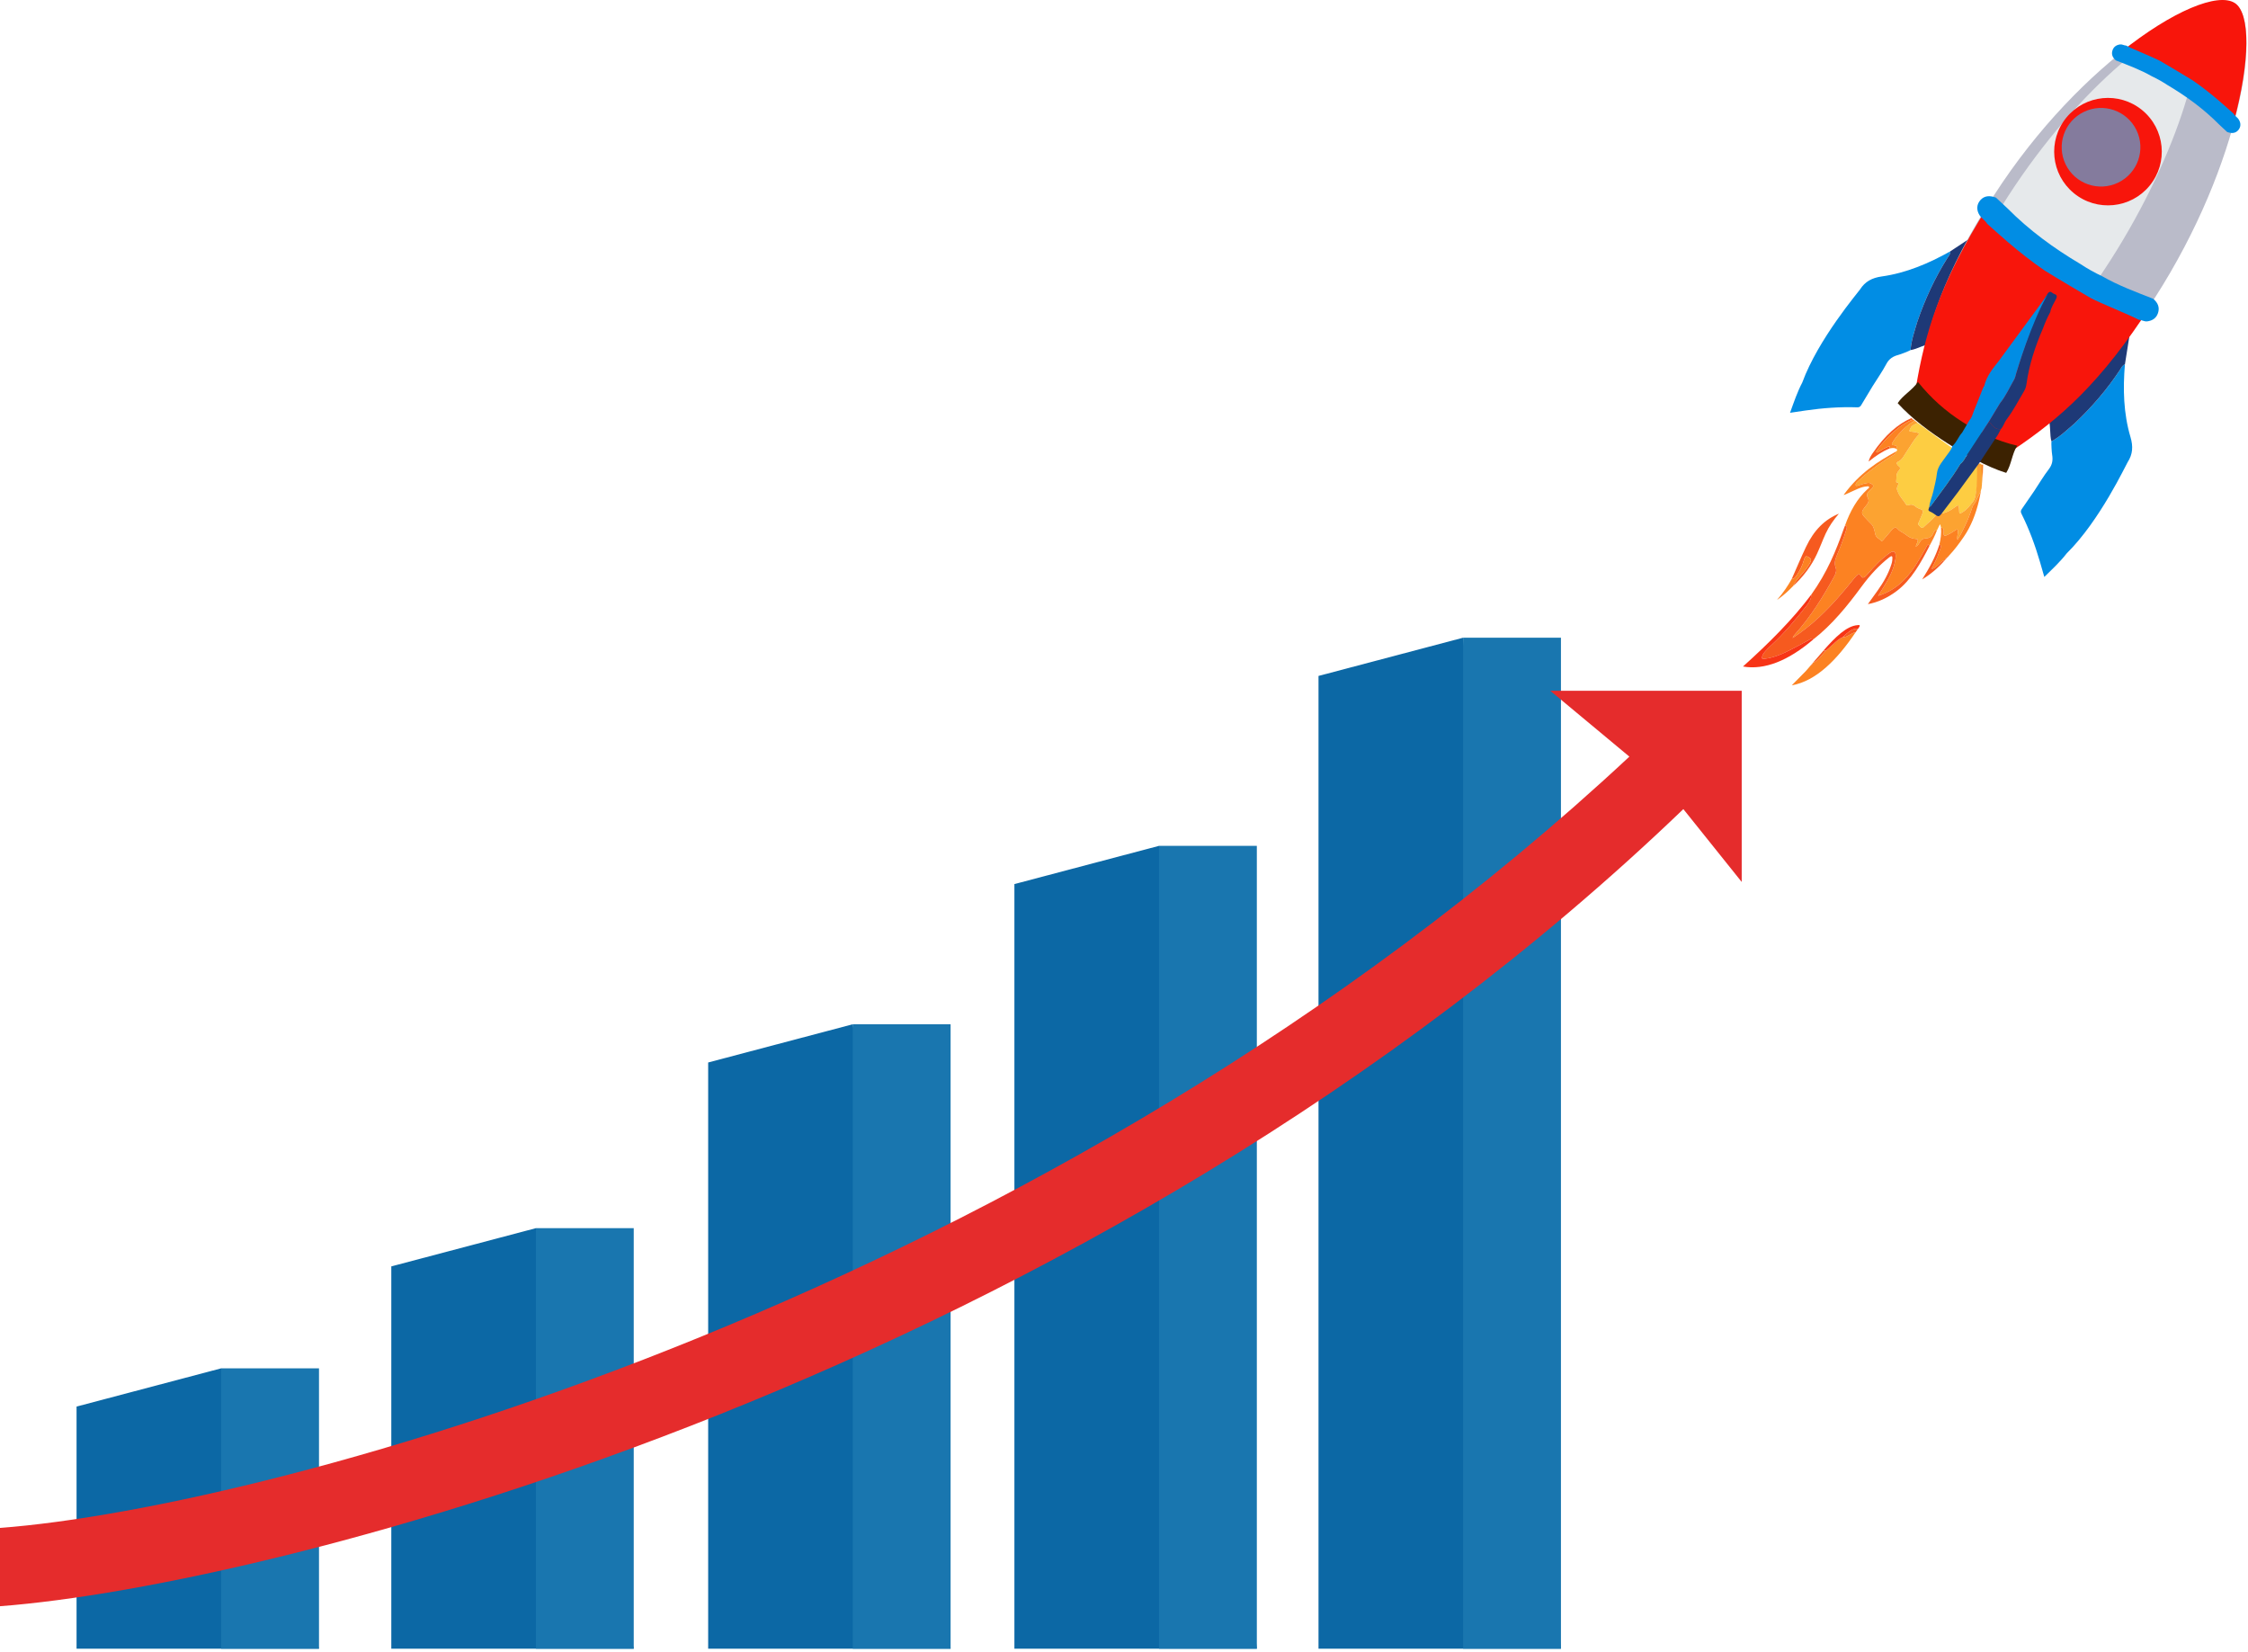 <svg width="520" height="382" viewBox="0 0 520 382" fill="none" xmlns="http://www.w3.org/2000/svg">
<path d="M73.789 381.331H17.709V325.329L51.16 316.486L73.789 381.331Z" fill="#0C68A5"/>
<path d="M73.789 316.486H51.16V381.331H73.789V316.486Z" fill="#1976AF"/>
<path d="M146.594 381.331H90.514V292.906L123.965 284.064L146.594 381.331Z" fill="#0C68A5"/>
<path d="M146.594 284.064H123.965V381.331H146.594V284.064Z" fill="#1976AF"/>
<path d="M219.89 381.331H163.811V245.746L197.262 236.904L219.89 381.331Z" fill="#0C68A5"/>
<path d="M219.89 236.904H197.262V381.331H219.89V236.904Z" fill="#1976AF"/>
<path d="M290.727 381.331H234.648V204.481L268.099 195.639L290.727 381.331Z" fill="#0C68A5"/>
<path d="M290.727 195.639H268.099V381.331H290.727V195.639Z" fill="#1976AF"/>
<path d="M361.072 381.331H304.993V156.339L338.444 147.496L361.072 381.331Z" fill="#0C68A5"/>
<path d="M361.072 147.496H338.444V381.331H361.072V147.496Z" fill="#1976AF"/>
<path d="M402.886 159.777V203.99L389.387 187.14C251.885 319.168 62.73 366.785 0 371.506C0 362.452 0 362.452 0 353.398C63.109 348.648 242.932 299.98 376.902 175.001L358.613 159.777L402.886 159.777Z" fill="#E52C2C"/>
<path d="M478.085 127.968C476.568 129.924 474.764 131.601 472.883 133.442C472.522 132.197 472.202 131.075 471.876 129.953C470.752 126.105 469.368 122.355 467.572 118.766C467.373 118.366 467.445 118.073 467.677 117.736C468.64 116.357 469.587 114.963 470.54 113.577C471.671 111.868 472.717 110.092 473.961 108.471C474.778 107.408 474.895 106.322 474.688 105.126C474.589 104.564 474.473 102.552 474.533 102.089C476.532 101.002 478.149 99.423 479.852 97.957C483.844 94.198 487.406 90.08 490.42 85.493C490.72 85.034 490.932 84.476 491.531 84.279C491.054 89.957 491.193 95.615 492.82 101.101C493.458 103.253 493.351 105.066 492.16 106.898C491.738 107.548 485.725 120.452 478.085 127.968Z" fill="#018DE4"/>
<path d="M479.854 97.957C478.149 99.423 476.532 101.001 474.534 102.089C474.093 100.472 474.404 98.762 473.922 97.15L473.898 97.164C474.095 97.177 474.06 97.036 474.061 96.919C476.688 94.51 479.375 92.163 481.843 89.585C485.371 85.9 488.717 82.058 491.817 78.004C492.06 77.686 492.217 77.267 492.663 77.141C492.285 79.52 491.908 81.9 491.53 84.279C490.932 84.475 490.722 85.033 490.419 85.494C487.406 90.079 483.843 94.198 479.854 97.957Z" fill="#1E3977"/>
<path d="M416.894 88.48C415.742 90.669 414.962 93.004 414.064 95.477C415.349 95.288 416.503 95.113 417.661 94.945C421.633 94.37 425.624 94.071 429.64 94.214C430.086 94.23 430.324 94.043 430.535 93.692C431.392 92.244 432.269 90.805 433.137 89.365C434.225 87.628 435.409 85.942 436.37 84.138C437 82.956 437.94 82.398 439.117 82.09C439.669 81.947 441.551 81.218 441.948 80.971C442.109 78.704 442.877 76.58 443.506 74.424C445.276 69.238 447.551 64.293 450.479 59.651C450.774 59.188 451.194 58.764 451.125 58.139C446.15 60.928 440.936 63.148 435.262 63.945C433.037 64.258 431.429 65.107 430.254 66.95C429.837 67.603 420.574 78.419 416.894 88.48Z" fill="#018DE4"/>
<path d="M443.506 74.424C442.877 76.581 442.11 78.705 441.947 80.972C443.604 80.701 445.033 79.71 446.702 79.479L446.699 79.507C446.605 79.333 446.748 79.306 446.854 79.257C447.961 75.871 448.984 72.456 450.309 69.144C452.204 64.409 454.316 59.775 456.724 55.277C456.913 54.924 457.229 54.608 457.16 54.15C455.148 55.48 453.137 56.81 451.125 58.14C451.195 58.765 450.774 59.187 450.48 59.654C447.552 64.294 445.276 69.239 443.506 74.424Z" fill="#1E3977"/>
<path d="M453.157 99.347C456.361 101.425 461.227 102.644 466.01 103.081C477.15 95.608 486.482 87.467 498.372 69.004C518.532 37.702 523.462 4.998 516.999 0.847C509.987 -3.657 481.407 13.859 461.248 45.161C449.378 63.592 445.838 75.415 443.634 88.632C446.176 92.6 448.913 96.594 453.157 99.347Z" fill="#BABBC9"/>
<path d="M454.029 87.997C456.056 89.316 459.307 89.823 462.571 89.733C470.933 82.97 478.105 75.852 487.968 60.537C504.69 34.572 511.021 8.883 506.93 6.256C502.49 3.404 481.187 19.477 464.465 45.442C454.619 60.73 451.116 70.174 448.411 80.575C449.812 83.412 451.345 86.25 454.029 87.997Z" fill="#E6E9EB"/>
<path d="M494.296 68.509C494.115 68.393 493.935 68.273 493.757 68.153C487.813 67.251 478.685 62.999 476.767 62.102C474.74 60.906 470.442 56.859 467.136 52.976C465.885 52.409 464.673 51.719 463.501 50.902C462.122 50.017 460.855 49.03 459.694 47.957C448.69 65.422 445.301 76.919 443.166 89.723C445.707 93.692 448.445 97.685 452.689 100.438C455.893 102.516 460.759 103.736 465.542 104.173C476.607 96.749 485.889 88.663 497.667 70.46C496.509 69.916 495.385 69.268 494.296 68.509Z" fill="#F8150B"/>
<path d="M516.612 28.563C520.612 13.947 520.512 2.987 516.951 0.7C513.062 -1.798 502.541 2.479 490.502 12.119C492.225 12.148 511.08 22.306 516.612 28.563Z" fill="#F8150B"/>
<path d="M457.682 107.298C455.833 106.066 454.066 105.403 452.243 104.107C449.324 102.031 446.452 99.934 443.624 97.83C443.227 97.989 442.834 98.173 442.452 98.396C442.055 98.628 441.904 99.106 441.695 99.507C441.567 99.754 441.826 99.79 442 99.822C442.552 99.923 443.122 99.914 443.646 100.126C443.92 100.237 443.992 100.35 443.762 100.591C442.699 101.701 441.946 103.148 440.986 104.535C440.446 105.316 440.034 106.362 439.048 106.793C438.643 106.969 438.712 107.267 438.906 107.508C439.02 107.65 439.151 107.775 439.291 107.884C439.633 108.15 439.575 108.495 439.238 108.839C438.473 109.62 438.758 110.502 438.621 111.369C438.61 111.438 438.641 111.563 438.676 111.565C439.491 111.622 439.03 112.16 438.833 112.724C438.681 113.16 438.93 113.567 439.087 113.941C439.539 115.016 440.335 115.719 440.91 116.692C441.044 116.919 441.27 116.93 441.499 116.839C442.14 116.585 442.645 116.767 443.111 117.172C443.49 117.502 443.944 117.665 444.393 117.83C444.763 117.966 444.922 118.266 444.655 118.868C444.425 119.39 444.204 119.928 443.986 120.477C443.857 120.801 443.526 121.222 443.849 121.455C444.192 121.703 444.416 122.461 445.011 121.888C445.928 121.005 446.881 120.309 447.683 119.322C447.965 118.975 448.265 118.852 448.606 118.826C449.859 118.729 451.033 118.216 452.12 117.376C452.188 117.324 452.256 117.271 452.324 117.22C453.033 116.693 453.135 116.778 453.174 117.926C453.208 118.933 453.266 118.87 453.88 118.526C454.915 117.947 455.688 116.951 456.437 115.95C456.609 115.721 456.744 115.491 456.821 115.179C457.439 112.68 457.692 109.622 457.682 107.298Z" fill="#FDCD42"/>
<path d="M458.339 107.32C458.09 107.156 457.571 107.233 457.322 107.066C457.32 109.383 457.439 112.68 456.821 115.179C456.744 115.492 456.609 115.721 456.437 115.95C455.688 116.951 454.915 117.947 453.88 118.527C453.266 118.87 453.208 118.933 453.174 117.926C453.136 116.778 453.034 116.693 452.324 117.221C452.256 117.271 452.188 117.324 452.12 117.376C451.033 118.216 449.859 118.729 448.606 118.826C448.265 118.852 447.965 118.975 447.683 119.323C446.882 120.309 445.928 121.005 445.011 121.888C444.416 122.461 444.192 121.703 443.849 121.456C443.526 121.223 443.857 120.802 443.986 120.477C444.204 119.929 444.425 119.39 444.655 118.868C444.921 118.266 444.763 117.966 444.393 117.831C443.944 117.666 443.49 117.503 443.111 117.173C442.645 116.767 442.14 116.586 441.499 116.839C441.27 116.93 441.044 116.92 440.91 116.692C440.335 115.719 439.539 115.016 439.087 113.941C438.93 113.567 438.681 113.161 438.833 112.724C439.03 112.161 439.491 111.622 438.676 111.565C438.641 111.563 438.61 111.438 438.621 111.369C438.758 110.502 438.473 109.62 439.238 108.839C439.575 108.496 439.633 108.15 439.291 107.884C439.151 107.775 439.02 107.65 438.906 107.509C438.712 107.268 438.643 106.969 439.048 106.793C440.035 106.362 440.446 105.316 440.986 104.535C441.946 103.148 442.699 101.701 443.762 100.591C443.992 100.351 443.92 100.237 443.646 100.126C443.122 99.914 442.552 99.924 442 99.822C441.826 99.79 441.567 99.754 441.695 99.507C441.904 99.106 442.055 98.628 442.452 98.396C442.834 98.173 443.227 97.99 443.624 97.83C443.39 97.656 443.156 97.482 442.923 97.308C442.858 97.338 442.795 97.369 442.732 97.404C441.39 98.139 440.253 99.218 439.141 100.478C438.694 100.984 438.267 101.528 437.899 102.133C437.481 102.822 437.497 102.961 438.183 102.993C438.715 103.017 438.841 103.261 438.647 103.803C439.018 104.082 438.85 104.301 438.469 104.499C438.593 104.898 438.323 105.057 438.032 105.224C435.653 106.592 433.198 108.275 430.698 110.453C430.32 110.781 429.953 111.141 429.579 111.498C429.362 111.705 429.215 111.965 429.261 112.206C429.317 112.501 429.59 112.369 429.823 112.286C430.563 112.021 431.285 111.813 431.996 111.71C432.302 111.666 432.551 111.712 432.781 111.841C433.53 112.261 433.514 112.501 432.667 113.261C431.847 113.996 431.691 114.351 432.076 115.188C432.359 115.804 432.24 116.26 431.672 116.935C430.499 118.328 430.471 118.665 431.326 119.616C431.828 120.173 432.35 120.709 432.883 121.234C433.425 121.767 433.591 122.663 433.778 123.53C433.976 124.445 434.713 124.523 435.138 125.084C435.306 125.305 435.569 124.953 435.781 124.7C436.389 123.978 436.996 123.291 437.579 122.598C438.105 121.973 438.559 121.854 438.957 122.329C439.532 123.016 440.351 123.223 440.987 123.769C441.685 124.368 442.452 124.603 443.302 124.664C443.636 124.689 443.734 124.991 443.477 125.52C443.361 125.758 443.276 126.023 443.12 126.422C443.575 126.271 443.834 125.853 444.036 125.484C444.424 124.779 444.861 124.56 445.354 124.53C446.103 124.485 446.814 124.352 447.288 123.137C447.461 122.693 447.763 122.652 448.047 122.677C448.275 122.204 448.502 121.738 448.73 121.268C448.93 121.467 448.894 121.818 448.982 122.068C449.486 121.979 449.702 122.324 449.619 123.078C449.527 123.926 449.769 124.024 450.257 123.815C450.993 123.501 451.688 123.064 452.365 122.6C452.788 122.311 452.939 122.47 452.894 123.187C452.862 123.705 452.634 124.217 452.799 124.871C453.475 123.841 453.996 122.733 454.508 121.677C455.219 120.212 455.788 118.697 456.27 117.198C456.453 116.629 456.85 116.438 457.057 115.921C457.404 115.054 457.883 114.335 458.197 113.5C458.485 112.734 458.431 111.807 458.518 110.976C458.608 110.114 458.37 108.136 458.339 107.32Z" fill="#FCA331"/>
<path d="M438.47 104.498C438.593 104.897 438.323 105.057 438.032 105.224C435.654 106.592 433.198 108.275 430.698 110.452C430.321 110.781 429.954 111.141 429.579 111.498C429.363 111.705 429.215 111.965 429.261 112.206C429.317 112.501 429.591 112.369 429.823 112.285C430.563 112.021 431.286 111.813 431.996 111.71C432.302 111.666 432.552 111.712 432.781 111.841C433.531 112.261 433.514 112.501 432.667 113.261C431.848 113.996 431.691 114.351 432.076 115.188C432.359 115.804 432.24 116.26 431.672 116.935C430.5 118.328 430.471 118.665 431.326 119.616C431.828 120.173 432.35 120.709 432.883 121.234C433.425 121.767 433.591 122.663 433.778 123.53C433.975 124.445 434.712 124.523 435.138 125.084C435.306 125.305 435.569 124.953 435.781 124.7C436.389 123.978 436.996 123.291 437.579 122.598C438.105 121.973 438.559 121.854 438.957 122.329C439.533 123.016 440.352 123.223 440.987 123.769C441.685 124.368 442.452 124.603 443.302 124.664C443.636 124.689 443.734 124.991 443.477 125.52C443.361 125.758 443.276 126.023 443.12 126.422C443.575 126.271 443.834 125.852 444.037 125.484C444.424 124.779 444.861 124.56 445.354 124.53C446.103 124.485 446.814 124.352 447.288 123.137C447.461 122.694 447.763 122.652 448.047 122.677C447.578 123.934 446.949 125.093 446.309 126.3C445.946 125.521 445.719 126.316 445.486 126.725C444.013 129.306 442.476 132.13 440.311 134.267C438.519 136.035 436.624 137.117 434.456 137.802C434.929 137.042 435.258 136.519 435.58 135.996C436.938 133.793 438.133 131.658 438.469 129.162C438.663 127.72 438.167 127.19 437.193 127.849C435.406 129.06 433.678 130.837 431.916 132.885C431.304 133.596 430.815 133.85 430.513 133.274C430.081 132.45 429.532 132.971 428.88 133.792C426.477 136.822 423.819 139.918 420.779 142.763C418.838 144.58 416.804 146.145 414.666 147.573C414.783 147.258 414.91 147.038 415.055 146.876C418.971 142.531 421.785 137.858 424.213 133.465C424.739 132.512 424.85 131.889 424.61 131.248C424.348 130.547 424.374 129.701 424.826 128.638C425.744 126.483 426.515 124.416 427.112 122.431C427.286 121.852 427.238 121.554 426.769 121.593C427.97 118.188 429.601 115.334 431.956 113.163C432.116 113.016 432.406 112.896 432.353 112.629C432.309 112.41 432.049 112.489 431.868 112.498C430.495 112.568 429.076 113.386 427.615 114.024C427.242 114.186 426.868 114.391 426.451 114.49C430.218 109.301 434.533 106.686 438.47 104.498Z" fill="#FC8222"/>
<path d="M426.769 121.594C427.238 121.555 427.286 121.852 427.112 122.431C426.515 124.417 425.744 126.483 424.826 128.639C424.374 129.701 424.348 130.547 424.61 131.248C424.85 131.89 424.74 132.513 424.213 133.465C421.786 137.859 418.971 142.531 415.055 146.877C414.91 147.038 414.783 147.258 414.666 147.573C416.804 146.145 418.839 144.581 420.779 142.763C423.819 139.918 426.477 136.822 428.881 133.792C429.532 132.971 430.081 132.451 430.513 133.274C430.815 133.85 431.305 133.596 431.916 132.886C433.678 130.837 435.407 129.06 437.194 127.849C438.167 127.19 438.663 127.72 438.469 129.162C438.133 131.658 436.939 133.793 435.58 135.996C435.259 136.519 434.929 137.043 434.456 137.802C436.624 137.117 438.519 136.036 440.311 134.267C442.476 132.13 444.014 129.306 445.486 126.726C445.72 126.317 445.946 125.522 446.309 126.3C444.369 130.103 442.135 134.137 438.75 136.691C436.544 138.354 434.272 139.333 432.067 139.732C432.819 138.687 433.588 137.622 434.334 136.579C435.685 134.691 436.804 132.733 437.503 130.546C437.602 130.238 437.683 129.91 437.716 129.608C437.832 128.563 437.673 128.402 436.969 128.952C434.816 130.631 432.679 132.854 430.572 135.723C427.413 140.023 423.821 144.48 419.428 147.907C419.315 147.523 418.983 147.741 418.653 147.918C417.302 148.646 415.922 149.384 414.512 150.125C412.344 151.264 410.184 152.161 408.189 152.366C407.909 152.395 407.553 152.527 407.587 152.054C407.625 151.531 407.977 151.043 408.371 150.604C408.699 150.239 409.031 149.867 409.363 149.566C412.623 146.615 415.416 143.251 417.963 139.99C418.619 139.15 419 138.368 418.951 137.568C422.717 132.314 424.722 127.266 426.361 122.665C426.489 122.305 426.634 121.948 426.769 121.594Z" fill="#F65A1F"/>
<path d="M458.262 107.537C458.293 108.359 458.608 110.114 458.518 110.976C458.432 111.807 458.485 112.734 458.198 113.5C457.884 114.336 457.405 115.055 457.057 115.922C456.85 116.438 456.454 116.629 456.271 117.198C455.788 118.698 455.22 120.213 454.509 121.677C453.996 122.733 453.476 123.841 452.799 124.871C452.635 124.217 452.863 123.705 452.895 123.188C452.939 122.471 452.789 122.311 452.365 122.601C451.689 123.064 450.994 123.501 450.258 123.815C449.769 124.024 449.527 123.926 449.62 123.079C449.702 122.324 449.487 121.979 448.982 122.068C449.091 123.33 448.928 124.624 448.611 125.959C449.003 126.024 449.005 126.396 448.835 126.903C448.451 128.048 448.031 129.205 447.459 130.275C447.264 130.639 447.082 131.025 446.82 131.547C447.269 131.581 447.576 131.238 447.894 131.021C448.574 130.555 449.159 129.655 449.883 129.562C449.874 129.54 449.864 129.517 449.855 129.495C449.865 129.517 449.874 129.539 449.884 129.562C449.938 129.076 450.142 129.012 450.362 128.997C450.421 128.947 450.497 128.882 450.556 128.833C450.606 128.632 450.702 128.553 450.82 128.533C452.1 127.187 453.218 125.67 454.258 124.16C457.617 119.282 458.703 112.598 458.736 107.443C458.621 107.367 458.378 107.613 458.262 107.537Z" fill="#FC8222"/>
<path d="M436.711 103.329C435.995 103.639 435.285 104.009 434.576 104.447C434.401 104.555 434.198 104.78 434.053 104.579C433.933 104.415 434.142 104.239 434.249 104.084C435.494 102.271 436.942 100.829 438.41 99.555C439.721 98.417 441.08 97.573 442.51 96.999C442.381 96.903 442.253 96.808 442.125 96.712C439.039 98.025 436.025 100.663 433.183 104.812C432.801 105.37 432.41 105.962 432.244 106.754C433.902 105.429 435.464 104.379 437.093 103.733C437.201 103.346 437.18 103.126 436.711 103.329Z" fill="#F65A1F"/>
<path d="M438.184 102.993C437.497 102.961 437.481 102.821 437.9 102.133C438.268 101.527 438.694 100.984 439.141 100.477C440.253 99.218 441.391 98.139 442.733 97.403C442.795 97.369 442.859 97.338 442.923 97.308C442.785 97.205 442.647 97.102 442.51 96.999C441.08 97.573 439.721 98.417 438.41 99.555C436.942 100.829 435.494 102.27 434.249 104.084C434.142 104.239 433.933 104.415 434.053 104.579C434.199 104.78 434.401 104.555 434.576 104.447C435.285 104.009 435.995 103.639 436.711 103.329C437.18 103.126 437.201 103.346 437.092 103.732C437.648 103.599 438.182 103.542 438.647 103.802C438.841 103.26 438.715 103.017 438.184 102.993Z" fill="#FC8222"/>
<path d="M414.447 133.926C415.607 131.313 416.646 128.828 417.767 126.476C419.626 122.574 422.107 120.143 425.37 118.807C424.118 120.273 423.068 121.756 422.298 123.434C421.614 124.922 421.049 126.479 420.315 128.072C419.047 130.823 417.182 133.348 414.736 135.592C415.588 133.874 416.994 132.762 417.982 131.302C419.105 129.645 419.211 129.352 418.281 128.82C417.859 128.579 417.552 128.529 417.26 129.581C416.949 130.705 416.412 131.876 415.614 133.059C415.215 133.649 414.869 133.93 414.447 133.926Z" fill="#F65A1F"/>
<path d="M429.236 146.24C424.988 152.55 420.125 157.514 414.458 158.515C415.813 157.141 416.763 156.179 417.693 155.237C417.838 155.072 417.983 154.907 418.128 154.743L418.091 154.786C418.224 154.629 418.357 154.473 418.49 154.318C418.599 154.192 418.708 154.067 418.817 153.942C419.04 153.857 419.24 153.686 419.377 153.281L419.376 153.274C420.464 152.992 421.429 151.482 422.403 150.41C423.716 149.421 424.988 147.885 426.239 147.379C427.165 147.515 428.297 146.34 429.236 146.24Z" fill="#FC8222"/>
<path d="M418.95 137.568C419 138.368 418.619 139.15 417.963 139.99C415.416 143.251 412.623 146.615 409.363 149.566C409.031 149.867 408.699 150.239 408.371 150.603C407.976 151.042 407.625 151.531 407.587 152.054C407.552 152.526 407.908 152.395 408.188 152.366C410.184 152.161 412.344 151.264 414.512 150.125C415.922 149.384 417.302 148.646 418.653 147.918C418.983 147.74 419.315 147.523 419.427 147.907C413.661 152.838 408.141 155.028 403.181 154.16C409.36 148.6 414.648 143.289 418.95 137.568Z" fill="#F73416"/>
<path d="M448.611 125.958C449.003 126.024 449.004 126.396 448.834 126.903C448.45 128.048 448.03 129.205 447.458 130.275C447.264 130.639 447.082 131.024 446.82 131.547C447.269 131.581 447.576 131.238 447.893 131.021C448.574 130.555 449.159 129.655 449.882 129.562C448.316 131.38 446.562 132.84 444.628 134.012C446.291 131.389 447.704 128.818 448.611 125.958Z" fill="#F65A1F"/>
<path d="M414.447 133.926C414.869 133.93 415.215 133.649 415.613 133.06C416.412 131.877 416.948 130.706 417.26 129.582C417.551 128.53 417.859 128.579 418.28 128.821C419.211 129.353 419.104 129.645 417.982 131.303C416.993 132.762 415.587 133.874 414.735 135.592C413.693 136.663 412.609 137.693 411.035 138.781C412.605 136.963 413.592 135.448 414.447 133.926Z" fill="#FC8222"/>
<path d="M426.239 147.379C424.988 147.885 423.716 149.421 422.403 150.41C422.193 150.444 421.982 150.477 421.77 150.511C424.557 147.315 427.157 144.786 429.657 144.594C430.023 144.567 430.59 144.402 429.755 145.484C428.692 145.158 427.487 146.21 426.239 147.379Z" fill="#F73416"/>
<path d="M426.239 147.379C427.488 146.21 428.692 145.158 429.755 145.483C429.583 145.734 429.41 145.986 429.236 146.24C428.297 146.34 427.165 147.515 426.239 147.379Z" fill="#F65A1F"/>
<path d="M421.77 150.511C421.982 150.477 422.193 150.443 422.403 150.41C421.428 151.482 420.463 152.992 419.376 153.274C420.19 152.334 420.988 151.413 421.77 150.511Z" fill="#F65A1F"/>
<path d="M449.883 129.562C449.94 129.05 450.163 129.007 450.397 128.995C450.226 129.183 450.055 129.372 449.883 129.562Z" fill="#F65A1F"/>
<path d="M450.551 128.841C450.6 128.632 450.699 128.553 450.82 128.532C450.761 128.713 450.663 128.796 450.551 128.841Z" fill="#F65A1F"/>
<path d="M419.377 153.282C419.24 153.686 419.04 153.857 418.817 153.942C419.004 153.721 419.191 153.501 419.377 153.282Z" fill="#F65A1F"/>
<path d="M450.389 129.002C450.45 128.937 450.51 128.873 450.57 128.809C450.51 128.873 450.45 128.937 450.389 129.002Z" fill="#F65A1F"/>
<path d="M418.489 154.318C418.357 154.474 418.224 154.63 418.09 154.786C418.223 154.63 418.357 154.473 418.489 154.318Z" fill="#F65A1F"/>
<path d="M418.128 154.743C417.983 154.907 417.838 155.072 417.692 155.237C417.838 155.072 417.983 154.907 418.128 154.743Z" fill="#F65A1F"/>
<path d="M464.069 109.371C459.643 108.036 454.219 104.929 450.39 102.471C446.562 100.012 442.283 96.887 438.964 93.247C440.166 91.38 442.437 90.199 443.639 88.332C446.787 92.239 450.086 95.112 453.921 97.575C457.742 100.029 462.01 102.016 466.608 103.084C465.406 104.951 465.271 107.504 464.069 109.371Z" fill="#3C2201"/>
<path d="M462.834 99.252C462.601 99.694 462.369 100.135 462.137 100.577C460.756 102.676 459.376 104.776 457.995 106.875C456.296 109.199 454.611 111.533 452.895 113.843C451.623 115.554 450.295 117.224 449.023 118.934C448.661 119.421 448.351 119.552 447.834 119.164C447.388 118.828 446.909 118.512 446.399 118.293C445.976 118.111 446.058 117.882 446.166 117.588C446.195 117.502 446.224 117.415 446.252 117.329C446.252 117.329 446.275 117.247 446.275 117.248C446.399 117.174 446.562 117.129 446.64 117.022C448.959 113.811 451.423 110.701 453.469 107.299C454.192 106.776 454.523 105.959 454.992 105.249C456.697 102.668 458.383 100.073 460.077 97.484C460.83 98.329 461.422 99.427 462.834 99.252Z" fill="#1E3977"/>
<path d="M462.834 99.252C461.423 99.428 460.83 98.33 460.076 97.484C460.928 96.078 461.779 94.672 462.631 93.266C463.989 91.593 464.845 89.618 465.916 87.774C466.173 87.331 466.243 86.78 466.4 86.28C466.535 85.854 470.487 72.391 473.68 67.885C474.302 67.007 474.692 67.846 475.162 67.981C475.701 68.136 475.925 68.441 475.632 69.071C475.15 70.104 474.446 71.044 474.253 72.204C473.592 73.392 473.063 74.641 472.591 75.915C470.798 80.053 469.378 84.302 468.764 88.787C468.681 89.39 468.52 89.94 468.202 90.468C466.89 92.646 465.753 94.926 464.194 96.959C463.66 97.654 463.452 98.582 462.834 99.252Z" fill="#1E3977"/>
<path d="M453.469 107.299C451.422 110.701 448.959 113.809 446.641 117.022C446.561 117.129 446.398 117.176 446.276 117.248C446.399 116.003 446.946 114.865 447.209 113.654C447.512 112.269 447.889 110.909 448.046 109.475C448.232 107.792 449.496 106.545 450.42 105.186C450.86 104.537 451.428 103.967 451.603 103.167C452.618 102.318 452.988 100.999 453.876 100.06C454.449 99.083 455.025 98.106 455.599 97.133C456.13 96.607 456.252 95.878 456.522 95.23C457.278 93.4 457.989 91.55 458.719 89.708C458.812 89.552 458.904 89.397 458.999 89.243C459.526 87.018 460.908 85.288 462.3 83.562C462.886 82.834 473.115 68.78 473.693 68.046C469.838 74.619 466.532 85.854 466.402 86.279C466.242 86.78 466.173 87.332 465.915 87.773C464.844 89.618 463.988 91.591 462.631 93.265C461.779 94.671 460.927 96.076 460.077 97.483C458.382 100.075 456.696 102.668 454.992 105.25C454.522 105.958 454.192 106.775 453.469 107.299Z" fill="#018DE4"/>
<path d="M497.784 17.656C495.134 16.129 492.269 15.089 489.438 13.971C488.685 13.332 488.325 12.553 488.678 11.579C488.966 10.782 489.592 10.384 490.421 10.278C490.916 10.214 491.334 10.533 491.812 10.539C492.873 11.156 498.24 13.311 499.708 14.114C500.244 14.408 505.557 17.554 507.197 18.585C509.31 20.034 511.321 21.616 513.266 23.28C514.407 24.256 515.516 25.268 516.64 26.263C516.763 26.592 517.516 27.208 517.633 27.343C518.32 28.136 518.43 29.116 517.915 29.877C517.361 30.694 516.526 30.95 515.478 30.622C515.377 30.591 515.277 30.559 515.177 30.528C514.559 29.951 513.94 29.374 513.321 28.798C509.755 25.193 505.696 22.232 501.344 19.653C500.206 18.901 499.02 18.235 497.784 17.656Z" fill="#018DE4"/>
<path d="M497.237 42.954C501.595 37.645 500.818 29.814 495.503 25.462C490.187 21.11 482.345 21.885 477.987 27.193C473.629 32.502 474.405 40.333 479.721 44.685C485.037 49.037 492.879 48.262 497.237 42.954Z" fill="#F8150B"/>
<path d="M489.973 42.238C494.498 40.05 496.39 34.613 494.199 30.095C492.008 25.576 486.564 23.687 482.039 25.875C477.514 28.063 475.622 33.499 477.813 38.018C480.004 42.537 485.448 44.426 489.973 42.238Z" fill="#847B9D"/>
<path d="M486.283 63.9C490.029 66.058 494.078 67.529 498.079 69.109C499.143 70.011 499.651 71.112 499.153 72.488C498.745 73.616 497.861 74.178 496.689 74.328C495.99 74.418 495.4 73.967 494.723 73.959C493.225 73.086 485.64 70.041 483.565 68.906C482.807 68.491 475.298 64.045 472.981 62.588C469.994 60.54 467.153 58.304 464.403 55.952C462.791 54.573 461.223 53.143 459.635 51.737C459.461 51.272 458.397 50.402 458.231 50.21C457.26 49.091 457.105 47.704 457.834 46.629C458.616 45.474 459.796 45.114 461.278 45.576C461.419 45.62 461.561 45.665 461.702 45.709C462.577 46.524 463.451 47.339 464.325 48.154C469.365 53.248 475.101 57.434 481.252 61.078C482.86 62.141 484.537 63.082 486.283 63.9Z" fill="#018DE4"/>
</svg>
